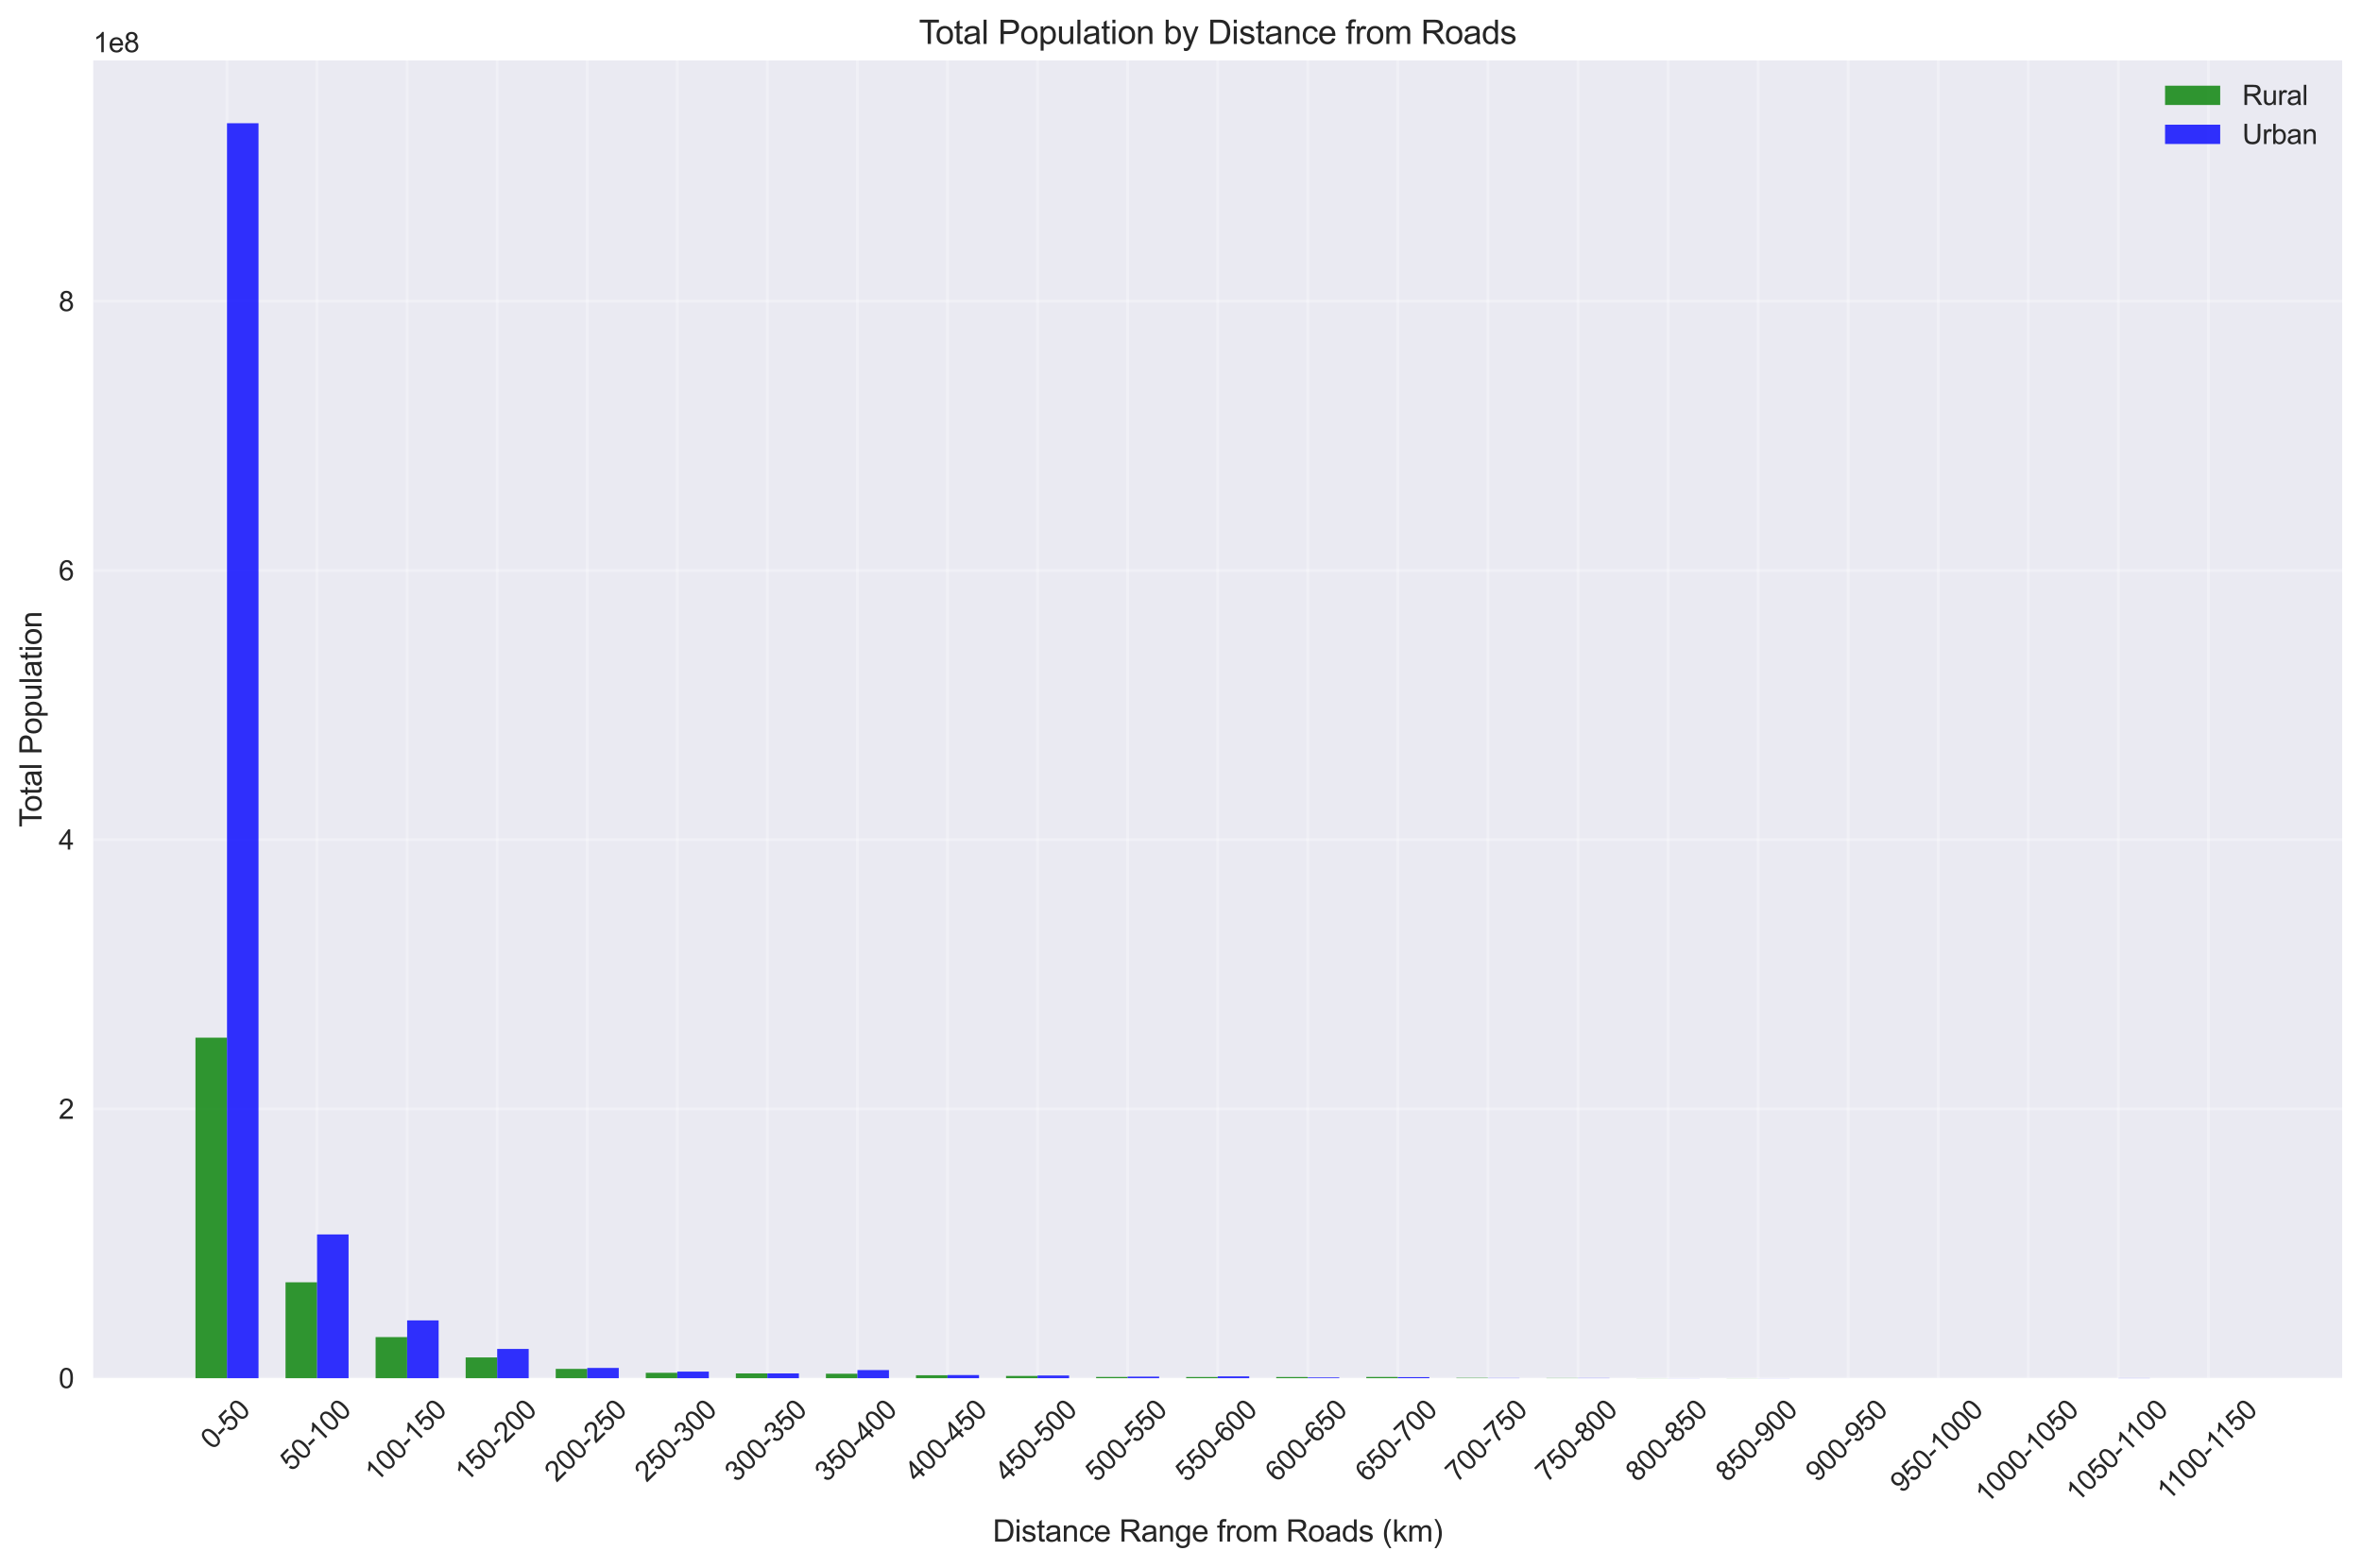 <?xml version="1.0" encoding="utf-8" standalone="no"?>
<!DOCTYPE svg PUBLIC "-//W3C//DTD SVG 1.1//EN"
  "http://www.w3.org/Graphics/SVG/1.1/DTD/svg11.dtd">
<svg xmlns:xlink="http://www.w3.org/1999/xlink" width="856.761pt" height="568.828pt" viewBox="0 0 856.761 568.828" xmlns="http://www.w3.org/2000/svg" version="1.1">
 <defs>
  <style type="text/css">*{stroke-linejoin: round; stroke-linecap: butt}</style>
 </defs>
 <g id="figure_1">
  <g id="patch_1">
   <path d="M 0 568.828 
L 856.761 568.828 
L 856.761 0 
L 0 0 
z
" style="fill: #ffffff"/>
  </g>
  <g id="axes_1">
   <g id="patch_2">
    <path d="M 33.821 500.027 
L 849.561 500.027 
L 849.561 21.936 
L 33.821 21.936 
z
" style="fill: #eaeaf2"/>
   </g>
   <g id="matplotlib.axis_1">
    <g id="xtick_1">
     <g id="line2d_1">
      <path d="M 82.334 500.027 
L 82.334 21.936 
" clip-path="url(#p0206d41302)" style="fill: none; stroke: #ffffff; stroke-opacity: 0.3; stroke-linecap: round"/>
     </g>
     <g id="line2d_2"/>
     <g id="text_1">
      <!-- 0-50 -->
      <g style="fill: #262626" transform="translate(77.086 526.239) rotate(-45) scale(0.1 -0.1)">
       <defs>
        <path id="ArialMT-30" d="M 266 2259 
Q 266 3072 433 3567 
Q 600 4063 929 4331 
Q 1259 4600 1759 4600 
Q 2128 4600 2406 4451 
Q 2684 4303 2865 4023 
Q 3047 3744 3150 3342 
Q 3253 2941 3253 2259 
Q 3253 1453 3087 958 
Q 2922 463 2592 192 
Q 2263 -78 1759 -78 
Q 1097 -78 719 397 
Q 266 969 266 2259 
z
M 844 2259 
Q 844 1131 1108 757 
Q 1372 384 1759 384 
Q 2147 384 2411 759 
Q 2675 1134 2675 2259 
Q 2675 3391 2411 3762 
Q 2147 4134 1753 4134 
Q 1366 4134 1134 3806 
Q 844 3388 844 2259 
z
" transform="scale(0.016)"/>
        <path id="ArialMT-2d" d="M 203 1375 
L 203 1941 
L 1931 1941 
L 1931 1375 
L 203 1375 
z
" transform="scale(0.016)"/>
        <path id="ArialMT-35" d="M 266 1200 
L 856 1250 
Q 922 819 1161 601 
Q 1400 384 1738 384 
Q 2144 384 2425 690 
Q 2706 997 2706 1503 
Q 2706 1984 2436 2262 
Q 2166 2541 1728 2541 
Q 1456 2541 1237 2417 
Q 1019 2294 894 2097 
L 366 2166 
L 809 4519 
L 3088 4519 
L 3088 3981 
L 1259 3981 
L 1013 2750 
Q 1425 3038 1878 3038 
Q 2478 3038 2890 2622 
Q 3303 2206 3303 1553 
Q 3303 931 2941 478 
Q 2500 -78 1738 -78 
Q 1113 -78 717 272 
Q 322 622 266 1200 
z
" transform="scale(0.016)"/>
       </defs>
       <use xlink:href="#ArialMT-30"/>
       <use xlink:href="#ArialMT-2d" x="55.615"/>
       <use xlink:href="#ArialMT-35" x="88.916"/>
       <use xlink:href="#ArialMT-30" x="144.531"/>
      </g>
     </g>
    </g>
    <g id="xtick_2">
     <g id="line2d_3">
      <path d="M 115.003 500.027 
L 115.003 21.936 
" clip-path="url(#p0206d41302)" style="fill: none; stroke: #ffffff; stroke-opacity: 0.3; stroke-linecap: round"/>
     </g>
     <g id="line2d_4"/>
     <g id="text_2">
      <!-- 50-100 -->
      <g style="fill: #262626" transform="translate(105.823 534.103) rotate(-45) scale(0.1 -0.1)">
       <defs>
        <path id="ArialMT-31" d="M 2384 0 
L 1822 0 
L 1822 3584 
Q 1619 3391 1289 3197 
Q 959 3003 697 2906 
L 697 3450 
Q 1169 3672 1522 3987 
Q 1875 4303 2022 4600 
L 2384 4600 
L 2384 0 
z
" transform="scale(0.016)"/>
       </defs>
       <use xlink:href="#ArialMT-35"/>
       <use xlink:href="#ArialMT-30" x="55.615"/>
       <use xlink:href="#ArialMT-2d" x="111.23"/>
       <use xlink:href="#ArialMT-31" x="144.531"/>
       <use xlink:href="#ArialMT-30" x="200.146"/>
       <use xlink:href="#ArialMT-30" x="255.762"/>
      </g>
     </g>
    </g>
    <g id="xtick_3">
     <g id="line2d_5">
      <path d="M 147.672 500.027 
L 147.672 21.936 
" clip-path="url(#p0206d41302)" style="fill: none; stroke: #ffffff; stroke-opacity: 0.3; stroke-linecap: round"/>
     </g>
     <g id="line2d_6"/>
     <g id="text_3">
      <!-- 100-150 -->
      <g style="fill: #262626" transform="translate(136.526 538.035) rotate(-45) scale(0.1 -0.1)">
       <use xlink:href="#ArialMT-31"/>
       <use xlink:href="#ArialMT-30" x="55.615"/>
       <use xlink:href="#ArialMT-30" x="111.23"/>
       <use xlink:href="#ArialMT-2d" x="166.846"/>
       <use xlink:href="#ArialMT-31" x="200.146"/>
       <use xlink:href="#ArialMT-35" x="255.762"/>
       <use xlink:href="#ArialMT-30" x="311.377"/>
      </g>
     </g>
    </g>
    <g id="xtick_4">
     <g id="line2d_7">
      <path d="M 180.34 500.027 
L 180.34 21.936 
" clip-path="url(#p0206d41302)" style="fill: none; stroke: #ffffff; stroke-opacity: 0.3; stroke-linecap: round"/>
     </g>
     <g id="line2d_8"/>
     <g id="text_4">
      <!-- 150-200 -->
      <g style="fill: #262626" transform="translate(169.195 538.035) rotate(-45) scale(0.1 -0.1)">
       <defs>
        <path id="ArialMT-32" d="M 3222 541 
L 3222 0 
L 194 0 
Q 188 203 259 391 
Q 375 700 629 1000 
Q 884 1300 1366 1694 
Q 2113 2306 2375 2664 
Q 2638 3022 2638 3341 
Q 2638 3675 2398 3904 
Q 2159 4134 1775 4134 
Q 1369 4134 1125 3890 
Q 881 3647 878 3216 
L 300 3275 
Q 359 3922 746 4261 
Q 1134 4600 1788 4600 
Q 2447 4600 2831 4234 
Q 3216 3869 3216 3328 
Q 3216 3053 3103 2787 
Q 2991 2522 2730 2228 
Q 2469 1934 1863 1422 
Q 1356 997 1212 845 
Q 1069 694 975 541 
L 3222 541 
z
" transform="scale(0.016)"/>
       </defs>
       <use xlink:href="#ArialMT-31"/>
       <use xlink:href="#ArialMT-35" x="55.615"/>
       <use xlink:href="#ArialMT-30" x="111.23"/>
       <use xlink:href="#ArialMT-2d" x="166.846"/>
       <use xlink:href="#ArialMT-32" x="200.146"/>
       <use xlink:href="#ArialMT-30" x="255.762"/>
       <use xlink:href="#ArialMT-30" x="311.377"/>
      </g>
     </g>
    </g>
    <g id="xtick_5">
     <g id="line2d_9">
      <path d="M 213.009 500.027 
L 213.009 21.936 
" clip-path="url(#p0206d41302)" style="fill: none; stroke: #ffffff; stroke-opacity: 0.3; stroke-linecap: round"/>
     </g>
     <g id="line2d_10"/>
     <g id="text_5">
      <!-- 200-250 -->
      <g style="fill: #262626" transform="translate(201.863 538.035) rotate(-45) scale(0.1 -0.1)">
       <use xlink:href="#ArialMT-32"/>
       <use xlink:href="#ArialMT-30" x="55.615"/>
       <use xlink:href="#ArialMT-30" x="111.23"/>
       <use xlink:href="#ArialMT-2d" x="166.846"/>
       <use xlink:href="#ArialMT-32" x="200.146"/>
       <use xlink:href="#ArialMT-35" x="255.762"/>
       <use xlink:href="#ArialMT-30" x="311.377"/>
      </g>
     </g>
    </g>
    <g id="xtick_6">
     <g id="line2d_11">
      <path d="M 245.678 500.027 
L 245.678 21.936 
" clip-path="url(#p0206d41302)" style="fill: none; stroke: #ffffff; stroke-opacity: 0.3; stroke-linecap: round"/>
     </g>
     <g id="line2d_12"/>
     <g id="text_6">
      <!-- 250-300 -->
      <g style="fill: #262626" transform="translate(234.532 538.035) rotate(-45) scale(0.1 -0.1)">
       <defs>
        <path id="ArialMT-33" d="M 269 1209 
L 831 1284 
Q 928 806 1161 595 
Q 1394 384 1728 384 
Q 2125 384 2398 659 
Q 2672 934 2672 1341 
Q 2672 1728 2419 1979 
Q 2166 2231 1775 2231 
Q 1616 2231 1378 2169 
L 1441 2663 
Q 1497 2656 1531 2656 
Q 1891 2656 2178 2843 
Q 2466 3031 2466 3422 
Q 2466 3731 2256 3934 
Q 2047 4138 1716 4138 
Q 1388 4138 1169 3931 
Q 950 3725 888 3313 
L 325 3413 
Q 428 3978 793 4289 
Q 1159 4600 1703 4600 
Q 2078 4600 2393 4439 
Q 2709 4278 2876 4000 
Q 3044 3722 3044 3409 
Q 3044 3113 2884 2869 
Q 2725 2625 2413 2481 
Q 2819 2388 3044 2092 
Q 3269 1797 3269 1353 
Q 3269 753 2831 336 
Q 2394 -81 1725 -81 
Q 1122 -81 723 278 
Q 325 638 269 1209 
z
" transform="scale(0.016)"/>
       </defs>
       <use xlink:href="#ArialMT-32"/>
       <use xlink:href="#ArialMT-35" x="55.615"/>
       <use xlink:href="#ArialMT-30" x="111.23"/>
       <use xlink:href="#ArialMT-2d" x="166.846"/>
       <use xlink:href="#ArialMT-33" x="200.146"/>
       <use xlink:href="#ArialMT-30" x="255.762"/>
       <use xlink:href="#ArialMT-30" x="311.377"/>
      </g>
     </g>
    </g>
    <g id="xtick_7">
     <g id="line2d_13">
      <path d="M 278.347 500.027 
L 278.347 21.936 
" clip-path="url(#p0206d41302)" style="fill: none; stroke: #ffffff; stroke-opacity: 0.3; stroke-linecap: round"/>
     </g>
     <g id="line2d_14"/>
     <g id="text_7">
      <!-- 300-350 -->
      <g style="fill: #262626" transform="translate(267.201 538.035) rotate(-45) scale(0.1 -0.1)">
       <use xlink:href="#ArialMT-33"/>
       <use xlink:href="#ArialMT-30" x="55.615"/>
       <use xlink:href="#ArialMT-30" x="111.23"/>
       <use xlink:href="#ArialMT-2d" x="166.846"/>
       <use xlink:href="#ArialMT-33" x="200.146"/>
       <use xlink:href="#ArialMT-35" x="255.762"/>
       <use xlink:href="#ArialMT-30" x="311.377"/>
      </g>
     </g>
    </g>
    <g id="xtick_8">
     <g id="line2d_15">
      <path d="M 311.016 500.027 
L 311.016 21.936 
" clip-path="url(#p0206d41302)" style="fill: none; stroke: #ffffff; stroke-opacity: 0.3; stroke-linecap: round"/>
     </g>
     <g id="line2d_16"/>
     <g id="text_8">
      <!-- 350-400 -->
      <g style="fill: #262626" transform="translate(299.87 538.035) rotate(-45) scale(0.1 -0.1)">
       <defs>
        <path id="ArialMT-34" d="M 2069 0 
L 2069 1097 
L 81 1097 
L 81 1613 
L 2172 4581 
L 2631 4581 
L 2631 1613 
L 3250 1613 
L 3250 1097 
L 2631 1097 
L 2631 0 
L 2069 0 
z
M 2069 1613 
L 2069 3678 
L 634 1613 
L 2069 1613 
z
" transform="scale(0.016)"/>
       </defs>
       <use xlink:href="#ArialMT-33"/>
       <use xlink:href="#ArialMT-35" x="55.615"/>
       <use xlink:href="#ArialMT-30" x="111.23"/>
       <use xlink:href="#ArialMT-2d" x="166.846"/>
       <use xlink:href="#ArialMT-34" x="200.146"/>
       <use xlink:href="#ArialMT-30" x="255.762"/>
       <use xlink:href="#ArialMT-30" x="311.377"/>
      </g>
     </g>
    </g>
    <g id="xtick_9">
     <g id="line2d_17">
      <path d="M 343.684 500.027 
L 343.684 21.936 
" clip-path="url(#p0206d41302)" style="fill: none; stroke: #ffffff; stroke-opacity: 0.3; stroke-linecap: round"/>
     </g>
     <g id="line2d_18"/>
     <g id="text_9">
      <!-- 400-450 -->
      <g style="fill: #262626" transform="translate(332.539 538.035) rotate(-45) scale(0.1 -0.1)">
       <use xlink:href="#ArialMT-34"/>
       <use xlink:href="#ArialMT-30" x="55.615"/>
       <use xlink:href="#ArialMT-30" x="111.23"/>
       <use xlink:href="#ArialMT-2d" x="166.846"/>
       <use xlink:href="#ArialMT-34" x="200.146"/>
       <use xlink:href="#ArialMT-35" x="255.762"/>
       <use xlink:href="#ArialMT-30" x="311.377"/>
      </g>
     </g>
    </g>
    <g id="xtick_10">
     <g id="line2d_19">
      <path d="M 376.353 500.027 
L 376.353 21.936 
" clip-path="url(#p0206d41302)" style="fill: none; stroke: #ffffff; stroke-opacity: 0.3; stroke-linecap: round"/>
     </g>
     <g id="line2d_20"/>
     <g id="text_10">
      <!-- 450-500 -->
      <g style="fill: #262626" transform="translate(365.207 538.035) rotate(-45) scale(0.1 -0.1)">
       <use xlink:href="#ArialMT-34"/>
       <use xlink:href="#ArialMT-35" x="55.615"/>
       <use xlink:href="#ArialMT-30" x="111.23"/>
       <use xlink:href="#ArialMT-2d" x="166.846"/>
       <use xlink:href="#ArialMT-35" x="200.146"/>
       <use xlink:href="#ArialMT-30" x="255.762"/>
       <use xlink:href="#ArialMT-30" x="311.377"/>
      </g>
     </g>
    </g>
    <g id="xtick_11">
     <g id="line2d_21">
      <path d="M 409.022 500.027 
L 409.022 21.936 
" clip-path="url(#p0206d41302)" style="fill: none; stroke: #ffffff; stroke-opacity: 0.3; stroke-linecap: round"/>
     </g>
     <g id="line2d_22"/>
     <g id="text_11">
      <!-- 500-550 -->
      <g style="fill: #262626" transform="translate(397.876 538.035) rotate(-45) scale(0.1 -0.1)">
       <use xlink:href="#ArialMT-35"/>
       <use xlink:href="#ArialMT-30" x="55.615"/>
       <use xlink:href="#ArialMT-30" x="111.23"/>
       <use xlink:href="#ArialMT-2d" x="166.846"/>
       <use xlink:href="#ArialMT-35" x="200.146"/>
       <use xlink:href="#ArialMT-35" x="255.762"/>
       <use xlink:href="#ArialMT-30" x="311.377"/>
      </g>
     </g>
    </g>
    <g id="xtick_12">
     <g id="line2d_23">
      <path d="M 441.691 500.027 
L 441.691 21.936 
" clip-path="url(#p0206d41302)" style="fill: none; stroke: #ffffff; stroke-opacity: 0.3; stroke-linecap: round"/>
     </g>
     <g id="line2d_24"/>
     <g id="text_12">
      <!-- 550-600 -->
      <g style="fill: #262626" transform="translate(430.545 538.035) rotate(-45) scale(0.1 -0.1)">
       <defs>
        <path id="ArialMT-36" d="M 3184 3459 
L 2625 3416 
Q 2550 3747 2413 3897 
Q 2184 4138 1850 4138 
Q 1581 4138 1378 3988 
Q 1113 3794 959 3422 
Q 806 3050 800 2363 
Q 1003 2672 1297 2822 
Q 1591 2972 1913 2972 
Q 2475 2972 2870 2558 
Q 3266 2144 3266 1488 
Q 3266 1056 3080 686 
Q 2894 316 2569 119 
Q 2244 -78 1831 -78 
Q 1128 -78 684 439 
Q 241 956 241 2144 
Q 241 3472 731 4075 
Q 1159 4600 1884 4600 
Q 2425 4600 2770 4297 
Q 3116 3994 3184 3459 
z
M 888 1484 
Q 888 1194 1011 928 
Q 1134 663 1356 523 
Q 1578 384 1822 384 
Q 2178 384 2434 671 
Q 2691 959 2691 1453 
Q 2691 1928 2437 2201 
Q 2184 2475 1800 2475 
Q 1419 2475 1153 2201 
Q 888 1928 888 1484 
z
" transform="scale(0.016)"/>
       </defs>
       <use xlink:href="#ArialMT-35"/>
       <use xlink:href="#ArialMT-35" x="55.615"/>
       <use xlink:href="#ArialMT-30" x="111.23"/>
       <use xlink:href="#ArialMT-2d" x="166.846"/>
       <use xlink:href="#ArialMT-36" x="200.146"/>
       <use xlink:href="#ArialMT-30" x="255.762"/>
       <use xlink:href="#ArialMT-30" x="311.377"/>
      </g>
     </g>
    </g>
    <g id="xtick_13">
     <g id="line2d_25">
      <path d="M 474.36 500.027 
L 474.36 21.936 
" clip-path="url(#p0206d41302)" style="fill: none; stroke: #ffffff; stroke-opacity: 0.3; stroke-linecap: round"/>
     </g>
     <g id="line2d_26"/>
     <g id="text_13">
      <!-- 600-650 -->
      <g style="fill: #262626" transform="translate(463.214 538.035) rotate(-45) scale(0.1 -0.1)">
       <use xlink:href="#ArialMT-36"/>
       <use xlink:href="#ArialMT-30" x="55.615"/>
       <use xlink:href="#ArialMT-30" x="111.23"/>
       <use xlink:href="#ArialMT-2d" x="166.846"/>
       <use xlink:href="#ArialMT-36" x="200.146"/>
       <use xlink:href="#ArialMT-35" x="255.762"/>
       <use xlink:href="#ArialMT-30" x="311.377"/>
      </g>
     </g>
    </g>
    <g id="xtick_14">
     <g id="line2d_27">
      <path d="M 507.028 500.027 
L 507.028 21.936 
" clip-path="url(#p0206d41302)" style="fill: none; stroke: #ffffff; stroke-opacity: 0.3; stroke-linecap: round"/>
     </g>
     <g id="line2d_28"/>
     <g id="text_14">
      <!-- 650-700 -->
      <g style="fill: #262626" transform="translate(495.883 538.035) rotate(-45) scale(0.1 -0.1)">
       <defs>
        <path id="ArialMT-37" d="M 303 3981 
L 303 4522 
L 3269 4522 
L 3269 4084 
Q 2831 3619 2401 2847 
Q 1972 2075 1738 1259 
Q 1569 684 1522 0 
L 944 0 
Q 953 541 1156 1306 
Q 1359 2072 1739 2783 
Q 2119 3494 2547 3981 
L 303 3981 
z
" transform="scale(0.016)"/>
       </defs>
       <use xlink:href="#ArialMT-36"/>
       <use xlink:href="#ArialMT-35" x="55.615"/>
       <use xlink:href="#ArialMT-30" x="111.23"/>
       <use xlink:href="#ArialMT-2d" x="166.846"/>
       <use xlink:href="#ArialMT-37" x="200.146"/>
       <use xlink:href="#ArialMT-30" x="255.762"/>
       <use xlink:href="#ArialMT-30" x="311.377"/>
      </g>
     </g>
    </g>
    <g id="xtick_15">
     <g id="line2d_29">
      <path d="M 539.697 500.027 
L 539.697 21.936 
" clip-path="url(#p0206d41302)" style="fill: none; stroke: #ffffff; stroke-opacity: 0.3; stroke-linecap: round"/>
     </g>
     <g id="line2d_30"/>
     <g id="text_15">
      <!-- 700-750 -->
      <g style="fill: #262626" transform="translate(528.551 538.035) rotate(-45) scale(0.1 -0.1)">
       <use xlink:href="#ArialMT-37"/>
       <use xlink:href="#ArialMT-30" x="55.615"/>
       <use xlink:href="#ArialMT-30" x="111.23"/>
       <use xlink:href="#ArialMT-2d" x="166.846"/>
       <use xlink:href="#ArialMT-37" x="200.146"/>
       <use xlink:href="#ArialMT-35" x="255.762"/>
       <use xlink:href="#ArialMT-30" x="311.377"/>
      </g>
     </g>
    </g>
    <g id="xtick_16">
     <g id="line2d_31">
      <path d="M 572.366 500.027 
L 572.366 21.936 
" clip-path="url(#p0206d41302)" style="fill: none; stroke: #ffffff; stroke-opacity: 0.3; stroke-linecap: round"/>
     </g>
     <g id="line2d_32"/>
     <g id="text_16">
      <!-- 750-800 -->
      <g style="fill: #262626" transform="translate(561.22 538.035) rotate(-45) scale(0.1 -0.1)">
       <defs>
        <path id="ArialMT-38" d="M 1131 2484 
Q 781 2613 612 2850 
Q 444 3088 444 3419 
Q 444 3919 803 4259 
Q 1163 4600 1759 4600 
Q 2359 4600 2725 4251 
Q 3091 3903 3091 3403 
Q 3091 3084 2923 2848 
Q 2756 2613 2416 2484 
Q 2838 2347 3058 2040 
Q 3278 1734 3278 1309 
Q 3278 722 2862 322 
Q 2447 -78 1769 -78 
Q 1091 -78 675 323 
Q 259 725 259 1325 
Q 259 1772 486 2073 
Q 713 2375 1131 2484 
z
M 1019 3438 
Q 1019 3113 1228 2906 
Q 1438 2700 1772 2700 
Q 2097 2700 2305 2904 
Q 2513 3109 2513 3406 
Q 2513 3716 2298 3927 
Q 2084 4138 1766 4138 
Q 1444 4138 1231 3931 
Q 1019 3725 1019 3438 
z
M 838 1322 
Q 838 1081 952 856 
Q 1066 631 1291 507 
Q 1516 384 1775 384 
Q 2178 384 2440 643 
Q 2703 903 2703 1303 
Q 2703 1709 2433 1975 
Q 2163 2241 1756 2241 
Q 1359 2241 1098 1978 
Q 838 1716 838 1322 
z
" transform="scale(0.016)"/>
       </defs>
       <use xlink:href="#ArialMT-37"/>
       <use xlink:href="#ArialMT-35" x="55.615"/>
       <use xlink:href="#ArialMT-30" x="111.23"/>
       <use xlink:href="#ArialMT-2d" x="166.846"/>
       <use xlink:href="#ArialMT-38" x="200.146"/>
       <use xlink:href="#ArialMT-30" x="255.762"/>
       <use xlink:href="#ArialMT-30" x="311.377"/>
      </g>
     </g>
    </g>
    <g id="xtick_17">
     <g id="line2d_33">
      <path d="M 605.035 500.027 
L 605.035 21.936 
" clip-path="url(#p0206d41302)" style="fill: none; stroke: #ffffff; stroke-opacity: 0.3; stroke-linecap: round"/>
     </g>
     <g id="line2d_34"/>
     <g id="text_17">
      <!-- 800-850 -->
      <g style="fill: #262626" transform="translate(593.889 538.035) rotate(-45) scale(0.1 -0.1)">
       <use xlink:href="#ArialMT-38"/>
       <use xlink:href="#ArialMT-30" x="55.615"/>
       <use xlink:href="#ArialMT-30" x="111.23"/>
       <use xlink:href="#ArialMT-2d" x="166.846"/>
       <use xlink:href="#ArialMT-38" x="200.146"/>
       <use xlink:href="#ArialMT-35" x="255.762"/>
       <use xlink:href="#ArialMT-30" x="311.377"/>
      </g>
     </g>
    </g>
    <g id="xtick_18">
     <g id="line2d_35">
      <path d="M 637.704 500.027 
L 637.704 21.936 
" clip-path="url(#p0206d41302)" style="fill: none; stroke: #ffffff; stroke-opacity: 0.3; stroke-linecap: round"/>
     </g>
     <g id="line2d_36"/>
     <g id="text_18">
      <!-- 850-900 -->
      <g style="fill: #262626" transform="translate(626.558 538.035) rotate(-45) scale(0.1 -0.1)">
       <defs>
        <path id="ArialMT-39" d="M 350 1059 
L 891 1109 
Q 959 728 1153 556 
Q 1347 384 1650 384 
Q 1909 384 2104 503 
Q 2300 622 2425 820 
Q 2550 1019 2634 1356 
Q 2719 1694 2719 2044 
Q 2719 2081 2716 2156 
Q 2547 1888 2255 1720 
Q 1963 1553 1622 1553 
Q 1053 1553 659 1965 
Q 266 2378 266 3053 
Q 266 3750 677 4175 
Q 1088 4600 1706 4600 
Q 2153 4600 2523 4359 
Q 2894 4119 3086 3673 
Q 3278 3228 3278 2384 
Q 3278 1506 3087 986 
Q 2897 466 2520 194 
Q 2144 -78 1638 -78 
Q 1100 -78 759 220 
Q 419 519 350 1059 
z
M 2653 3081 
Q 2653 3566 2395 3850 
Q 2138 4134 1775 4134 
Q 1400 4134 1122 3828 
Q 844 3522 844 3034 
Q 844 2597 1108 2323 
Q 1372 2050 1759 2050 
Q 2150 2050 2401 2323 
Q 2653 2597 2653 3081 
z
" transform="scale(0.016)"/>
       </defs>
       <use xlink:href="#ArialMT-38"/>
       <use xlink:href="#ArialMT-35" x="55.615"/>
       <use xlink:href="#ArialMT-30" x="111.23"/>
       <use xlink:href="#ArialMT-2d" x="166.846"/>
       <use xlink:href="#ArialMT-39" x="200.146"/>
       <use xlink:href="#ArialMT-30" x="255.762"/>
       <use xlink:href="#ArialMT-30" x="311.377"/>
      </g>
     </g>
    </g>
    <g id="xtick_19">
     <g id="line2d_37">
      <path d="M 670.372 500.027 
L 670.372 21.936 
" clip-path="url(#p0206d41302)" style="fill: none; stroke: #ffffff; stroke-opacity: 0.3; stroke-linecap: round"/>
     </g>
     <g id="line2d_38"/>
     <g id="text_19">
      <!-- 900-950 -->
      <g style="fill: #262626" transform="translate(659.227 538.035) rotate(-45) scale(0.1 -0.1)">
       <use xlink:href="#ArialMT-39"/>
       <use xlink:href="#ArialMT-30" x="55.615"/>
       <use xlink:href="#ArialMT-30" x="111.23"/>
       <use xlink:href="#ArialMT-2d" x="166.846"/>
       <use xlink:href="#ArialMT-39" x="200.146"/>
       <use xlink:href="#ArialMT-35" x="255.762"/>
       <use xlink:href="#ArialMT-30" x="311.377"/>
      </g>
     </g>
    </g>
    <g id="xtick_20">
     <g id="line2d_39">
      <path d="M 703.041 500.027 
L 703.041 21.936 
" clip-path="url(#p0206d41302)" style="fill: none; stroke: #ffffff; stroke-opacity: 0.3; stroke-linecap: round"/>
     </g>
     <g id="line2d_40"/>
     <g id="text_20">
      <!-- 950-1000 -->
      <g style="fill: #262626" transform="translate(689.929 541.968) rotate(-45) scale(0.1 -0.1)">
       <use xlink:href="#ArialMT-39"/>
       <use xlink:href="#ArialMT-35" x="55.615"/>
       <use xlink:href="#ArialMT-30" x="111.23"/>
       <use xlink:href="#ArialMT-2d" x="166.846"/>
       <use xlink:href="#ArialMT-31" x="200.146"/>
       <use xlink:href="#ArialMT-30" x="255.762"/>
       <use xlink:href="#ArialMT-30" x="311.377"/>
       <use xlink:href="#ArialMT-30" x="366.992"/>
      </g>
     </g>
    </g>
    <g id="xtick_21">
     <g id="line2d_41">
      <path d="M 735.71 500.027 
L 735.71 21.936 
" clip-path="url(#p0206d41302)" style="fill: none; stroke: #ffffff; stroke-opacity: 0.3; stroke-linecap: round"/>
     </g>
     <g id="line2d_42"/>
     <g id="text_21">
      <!-- 1000-1050 -->
      <g style="fill: #262626" transform="translate(720.632 545.9) rotate(-45) scale(0.1 -0.1)">
       <use xlink:href="#ArialMT-31"/>
       <use xlink:href="#ArialMT-30" x="55.615"/>
       <use xlink:href="#ArialMT-30" x="111.23"/>
       <use xlink:href="#ArialMT-30" x="166.846"/>
       <use xlink:href="#ArialMT-2d" x="222.461"/>
       <use xlink:href="#ArialMT-31" x="255.762"/>
       <use xlink:href="#ArialMT-30" x="311.377"/>
       <use xlink:href="#ArialMT-35" x="366.992"/>
       <use xlink:href="#ArialMT-30" x="422.607"/>
      </g>
     </g>
    </g>
    <g id="xtick_22">
     <g id="line2d_43">
      <path d="M 768.379 500.027 
L 768.379 21.936 
" clip-path="url(#p0206d41302)" style="fill: none; stroke: #ffffff; stroke-opacity: 0.3; stroke-linecap: round"/>
     </g>
     <g id="line2d_44"/>
     <g id="text_22">
      <!-- 1050-1100 -->
      <g style="fill: #262626" transform="translate(753.562 545.378) rotate(-45) scale(0.1 -0.1)">
       <use xlink:href="#ArialMT-31"/>
       <use xlink:href="#ArialMT-30" x="55.615"/>
       <use xlink:href="#ArialMT-35" x="111.23"/>
       <use xlink:href="#ArialMT-30" x="166.846"/>
       <use xlink:href="#ArialMT-2d" x="222.461"/>
       <use xlink:href="#ArialMT-31" x="255.762"/>
       <use xlink:href="#ArialMT-31" x="304.002"/>
       <use xlink:href="#ArialMT-30" x="359.617"/>
       <use xlink:href="#ArialMT-30" x="415.232"/>
      </g>
     </g>
    </g>
    <g id="xtick_23">
     <g id="line2d_45">
      <path d="M 801.048 500.027 
L 801.048 21.936 
" clip-path="url(#p0206d41302)" style="fill: none; stroke: #ffffff; stroke-opacity: 0.3; stroke-linecap: round"/>
     </g>
     <g id="line2d_46"/>
     <g id="text_23">
      <!-- 1100-1150 -->
      <g style="fill: #262626" transform="translate(786.491 544.857) rotate(-45) scale(0.1 -0.1)">
       <use xlink:href="#ArialMT-31"/>
       <use xlink:href="#ArialMT-31" x="48.24"/>
       <use xlink:href="#ArialMT-30" x="103.855"/>
       <use xlink:href="#ArialMT-30" x="159.471"/>
       <use xlink:href="#ArialMT-2d" x="215.086"/>
       <use xlink:href="#ArialMT-31" x="248.387"/>
       <use xlink:href="#ArialMT-31" x="296.627"/>
       <use xlink:href="#ArialMT-35" x="352.242"/>
       <use xlink:href="#ArialMT-30" x="407.857"/>
      </g>
     </g>
    </g>
    <g id="text_24">
     <!-- Distance Range from Roads (km) -->
     <g style="fill: #262626" transform="translate(360.085 559.313) scale(0.11 -0.11)">
      <defs>
       <path id="ArialMT-44" d="M 494 0 
L 494 4581 
L 2072 4581 
Q 2606 4581 2888 4516 
Q 3281 4425 3559 4188 
Q 3922 3881 4101 3404 
Q 4281 2928 4281 2316 
Q 4281 1794 4159 1391 
Q 4038 988 3847 723 
Q 3656 459 3429 307 
Q 3203 156 2883 78 
Q 2563 0 2147 0 
L 494 0 
z
M 1100 541 
L 2078 541 
Q 2531 541 2789 625 
Q 3047 709 3200 863 
Q 3416 1078 3536 1442 
Q 3656 1806 3656 2325 
Q 3656 3044 3420 3430 
Q 3184 3816 2847 3947 
Q 2603 4041 2063 4041 
L 1100 4041 
L 1100 541 
z
" transform="scale(0.016)"/>
       <path id="ArialMT-69" d="M 425 3934 
L 425 4581 
L 988 4581 
L 988 3934 
L 425 3934 
z
M 425 0 
L 425 3319 
L 988 3319 
L 988 0 
L 425 0 
z
" transform="scale(0.016)"/>
       <path id="ArialMT-73" d="M 197 991 
L 753 1078 
Q 800 744 1014 566 
Q 1228 388 1613 388 
Q 2000 388 2187 545 
Q 2375 703 2375 916 
Q 2375 1106 2209 1216 
Q 2094 1291 1634 1406 
Q 1016 1563 777 1677 
Q 538 1791 414 1992 
Q 291 2194 291 2438 
Q 291 2659 392 2848 
Q 494 3038 669 3163 
Q 800 3259 1026 3326 
Q 1253 3394 1513 3394 
Q 1903 3394 2198 3281 
Q 2494 3169 2634 2976 
Q 2775 2784 2828 2463 
L 2278 2388 
Q 2241 2644 2061 2787 
Q 1881 2931 1553 2931 
Q 1166 2931 1000 2803 
Q 834 2675 834 2503 
Q 834 2394 903 2306 
Q 972 2216 1119 2156 
Q 1203 2125 1616 2013 
Q 2213 1853 2448 1751 
Q 2684 1650 2818 1456 
Q 2953 1263 2953 975 
Q 2953 694 2789 445 
Q 2625 197 2315 61 
Q 2006 -75 1616 -75 
Q 969 -75 630 194 
Q 291 463 197 991 
z
" transform="scale(0.016)"/>
       <path id="ArialMT-74" d="M 1650 503 
L 1731 6 
Q 1494 -44 1306 -44 
Q 1000 -44 831 53 
Q 663 150 594 308 
Q 525 466 525 972 
L 525 2881 
L 113 2881 
L 113 3319 
L 525 3319 
L 525 4141 
L 1084 4478 
L 1084 3319 
L 1650 3319 
L 1650 2881 
L 1084 2881 
L 1084 941 
Q 1084 700 1114 631 
Q 1144 563 1211 522 
Q 1278 481 1403 481 
Q 1497 481 1650 503 
z
" transform="scale(0.016)"/>
       <path id="ArialMT-61" d="M 2588 409 
Q 2275 144 1986 34 
Q 1697 -75 1366 -75 
Q 819 -75 525 192 
Q 231 459 231 875 
Q 231 1119 342 1320 
Q 453 1522 633 1644 
Q 813 1766 1038 1828 
Q 1203 1872 1538 1913 
Q 2219 1994 2541 2106 
Q 2544 2222 2544 2253 
Q 2544 2597 2384 2738 
Q 2169 2928 1744 2928 
Q 1347 2928 1158 2789 
Q 969 2650 878 2297 
L 328 2372 
Q 403 2725 575 2942 
Q 747 3159 1072 3276 
Q 1397 3394 1825 3394 
Q 2250 3394 2515 3294 
Q 2781 3194 2906 3042 
Q 3031 2891 3081 2659 
Q 3109 2516 3109 2141 
L 3109 1391 
Q 3109 606 3145 398 
Q 3181 191 3288 0 
L 2700 0 
Q 2613 175 2588 409 
z
M 2541 1666 
Q 2234 1541 1622 1453 
Q 1275 1403 1131 1340 
Q 988 1278 909 1158 
Q 831 1038 831 891 
Q 831 666 1001 516 
Q 1172 366 1500 366 
Q 1825 366 2078 508 
Q 2331 650 2450 897 
Q 2541 1088 2541 1459 
L 2541 1666 
z
" transform="scale(0.016)"/>
       <path id="ArialMT-6e" d="M 422 0 
L 422 3319 
L 928 3319 
L 928 2847 
Q 1294 3394 1984 3394 
Q 2284 3394 2536 3286 
Q 2788 3178 2913 3003 
Q 3038 2828 3088 2588 
Q 3119 2431 3119 2041 
L 3119 0 
L 2556 0 
L 2556 2019 
Q 2556 2363 2490 2533 
Q 2425 2703 2258 2804 
Q 2091 2906 1866 2906 
Q 1506 2906 1245 2678 
Q 984 2450 984 1813 
L 984 0 
L 422 0 
z
" transform="scale(0.016)"/>
       <path id="ArialMT-63" d="M 2588 1216 
L 3141 1144 
Q 3050 572 2676 248 
Q 2303 -75 1759 -75 
Q 1078 -75 664 370 
Q 250 816 250 1647 
Q 250 2184 428 2587 
Q 606 2991 970 3192 
Q 1334 3394 1763 3394 
Q 2303 3394 2647 3120 
Q 2991 2847 3088 2344 
L 2541 2259 
Q 2463 2594 2264 2762 
Q 2066 2931 1784 2931 
Q 1359 2931 1093 2626 
Q 828 2322 828 1663 
Q 828 994 1084 691 
Q 1341 388 1753 388 
Q 2084 388 2306 591 
Q 2528 794 2588 1216 
z
" transform="scale(0.016)"/>
       <path id="ArialMT-65" d="M 2694 1069 
L 3275 997 
Q 3138 488 2766 206 
Q 2394 -75 1816 -75 
Q 1088 -75 661 373 
Q 234 822 234 1631 
Q 234 2469 665 2931 
Q 1097 3394 1784 3394 
Q 2450 3394 2872 2941 
Q 3294 2488 3294 1666 
Q 3294 1616 3291 1516 
L 816 1516 
Q 847 969 1125 678 
Q 1403 388 1819 388 
Q 2128 388 2347 550 
Q 2566 713 2694 1069 
z
M 847 1978 
L 2700 1978 
Q 2663 2397 2488 2606 
Q 2219 2931 1791 2931 
Q 1403 2931 1139 2672 
Q 875 2413 847 1978 
z
" transform="scale(0.016)"/>
       <path id="ArialMT-20" transform="scale(0.016)"/>
       <path id="ArialMT-52" d="M 503 0 
L 503 4581 
L 2534 4581 
Q 3147 4581 3465 4457 
Q 3784 4334 3975 4021 
Q 4166 3709 4166 3331 
Q 4166 2844 3850 2509 
Q 3534 2175 2875 2084 
Q 3116 1969 3241 1856 
Q 3506 1613 3744 1247 
L 4541 0 
L 3778 0 
L 3172 953 
Q 2906 1366 2734 1584 
Q 2563 1803 2427 1890 
Q 2291 1978 2150 2013 
Q 2047 2034 1813 2034 
L 1109 2034 
L 1109 0 
L 503 0 
z
M 1109 2559 
L 2413 2559 
Q 2828 2559 3062 2645 
Q 3297 2731 3419 2920 
Q 3541 3109 3541 3331 
Q 3541 3656 3305 3865 
Q 3069 4075 2559 4075 
L 1109 4075 
L 1109 2559 
z
" transform="scale(0.016)"/>
       <path id="ArialMT-67" d="M 319 -275 
L 866 -356 
Q 900 -609 1056 -725 
Q 1266 -881 1628 -881 
Q 2019 -881 2231 -725 
Q 2444 -569 2519 -288 
Q 2563 -116 2559 434 
Q 2191 0 1641 0 
Q 956 0 581 494 
Q 206 988 206 1678 
Q 206 2153 378 2554 
Q 550 2956 876 3175 
Q 1203 3394 1644 3394 
Q 2231 3394 2613 2919 
L 2613 3319 
L 3131 3319 
L 3131 450 
Q 3131 -325 2973 -648 
Q 2816 -972 2473 -1159 
Q 2131 -1347 1631 -1347 
Q 1038 -1347 672 -1080 
Q 306 -813 319 -275 
z
M 784 1719 
Q 784 1066 1043 766 
Q 1303 466 1694 466 
Q 2081 466 2343 764 
Q 2606 1063 2606 1700 
Q 2606 2309 2336 2618 
Q 2066 2928 1684 2928 
Q 1309 2928 1046 2623 
Q 784 2319 784 1719 
z
" transform="scale(0.016)"/>
       <path id="ArialMT-66" d="M 556 0 
L 556 2881 
L 59 2881 
L 59 3319 
L 556 3319 
L 556 3672 
Q 556 4006 616 4169 
Q 697 4388 901 4523 
Q 1106 4659 1475 4659 
Q 1713 4659 2000 4603 
L 1916 4113 
Q 1741 4144 1584 4144 
Q 1328 4144 1222 4034 
Q 1116 3925 1116 3625 
L 1116 3319 
L 1763 3319 
L 1763 2881 
L 1116 2881 
L 1116 0 
L 556 0 
z
" transform="scale(0.016)"/>
       <path id="ArialMT-72" d="M 416 0 
L 416 3319 
L 922 3319 
L 922 2816 
Q 1116 3169 1280 3281 
Q 1444 3394 1641 3394 
Q 1925 3394 2219 3213 
L 2025 2691 
Q 1819 2813 1613 2813 
Q 1428 2813 1281 2702 
Q 1134 2591 1072 2394 
Q 978 2094 978 1738 
L 978 0 
L 416 0 
z
" transform="scale(0.016)"/>
       <path id="ArialMT-6f" d="M 213 1659 
Q 213 2581 725 3025 
Q 1153 3394 1769 3394 
Q 2453 3394 2887 2945 
Q 3322 2497 3322 1706 
Q 3322 1066 3130 698 
Q 2938 331 2570 128 
Q 2203 -75 1769 -75 
Q 1072 -75 642 372 
Q 213 819 213 1659 
z
M 791 1659 
Q 791 1022 1069 705 
Q 1347 388 1769 388 
Q 2188 388 2466 706 
Q 2744 1025 2744 1678 
Q 2744 2294 2464 2611 
Q 2184 2928 1769 2928 
Q 1347 2928 1069 2612 
Q 791 2297 791 1659 
z
" transform="scale(0.016)"/>
       <path id="ArialMT-6d" d="M 422 0 
L 422 3319 
L 925 3319 
L 925 2853 
Q 1081 3097 1340 3245 
Q 1600 3394 1931 3394 
Q 2300 3394 2536 3241 
Q 2772 3088 2869 2813 
Q 3263 3394 3894 3394 
Q 4388 3394 4653 3120 
Q 4919 2847 4919 2278 
L 4919 0 
L 4359 0 
L 4359 2091 
Q 4359 2428 4304 2576 
Q 4250 2725 4106 2815 
Q 3963 2906 3769 2906 
Q 3419 2906 3187 2673 
Q 2956 2441 2956 1928 
L 2956 0 
L 2394 0 
L 2394 2156 
Q 2394 2531 2256 2718 
Q 2119 2906 1806 2906 
Q 1569 2906 1367 2781 
Q 1166 2656 1075 2415 
Q 984 2175 984 1722 
L 984 0 
L 422 0 
z
" transform="scale(0.016)"/>
       <path id="ArialMT-64" d="M 2575 0 
L 2575 419 
Q 2259 -75 1647 -75 
Q 1250 -75 917 144 
Q 584 363 401 755 
Q 219 1147 219 1656 
Q 219 2153 384 2558 
Q 550 2963 881 3178 
Q 1213 3394 1622 3394 
Q 1922 3394 2156 3267 
Q 2391 3141 2538 2938 
L 2538 4581 
L 3097 4581 
L 3097 0 
L 2575 0 
z
M 797 1656 
Q 797 1019 1065 703 
Q 1334 388 1700 388 
Q 2069 388 2326 689 
Q 2584 991 2584 1609 
Q 2584 2291 2321 2609 
Q 2059 2928 1675 2928 
Q 1300 2928 1048 2622 
Q 797 2316 797 1656 
z
" transform="scale(0.016)"/>
       <path id="ArialMT-28" d="M 1497 -1347 
Q 1031 -759 709 28 
Q 388 816 388 1659 
Q 388 2403 628 3084 
Q 909 3875 1497 4659 
L 1900 4659 
Q 1522 4009 1400 3731 
Q 1209 3300 1100 2831 
Q 966 2247 966 1656 
Q 966 153 1900 -1347 
L 1497 -1347 
z
" transform="scale(0.016)"/>
       <path id="ArialMT-6b" d="M 425 0 
L 425 4581 
L 988 4581 
L 988 1969 
L 2319 3319 
L 3047 3319 
L 1778 2088 
L 3175 0 
L 2481 0 
L 1384 1697 
L 988 1316 
L 988 0 
L 425 0 
z
" transform="scale(0.016)"/>
       <path id="ArialMT-29" d="M 791 -1347 
L 388 -1347 
Q 1322 153 1322 1656 
Q 1322 2244 1188 2822 
Q 1081 3291 891 3722 
Q 769 4003 388 4659 
L 791 4659 
Q 1378 3875 1659 3084 
Q 1900 2403 1900 1659 
Q 1900 816 1576 28 
Q 1253 -759 791 -1347 
z
" transform="scale(0.016)"/>
      </defs>
      <use xlink:href="#ArialMT-44"/>
      <use xlink:href="#ArialMT-69" x="72.217"/>
      <use xlink:href="#ArialMT-73" x="94.434"/>
      <use xlink:href="#ArialMT-74" x="144.434"/>
      <use xlink:href="#ArialMT-61" x="172.217"/>
      <use xlink:href="#ArialMT-6e" x="227.832"/>
      <use xlink:href="#ArialMT-63" x="283.447"/>
      <use xlink:href="#ArialMT-65" x="333.447"/>
      <use xlink:href="#ArialMT-20" x="389.062"/>
      <use xlink:href="#ArialMT-52" x="416.846"/>
      <use xlink:href="#ArialMT-61" x="489.062"/>
      <use xlink:href="#ArialMT-6e" x="544.678"/>
      <use xlink:href="#ArialMT-67" x="600.293"/>
      <use xlink:href="#ArialMT-65" x="655.908"/>
      <use xlink:href="#ArialMT-20" x="711.523"/>
      <use xlink:href="#ArialMT-66" x="739.307"/>
      <use xlink:href="#ArialMT-72" x="767.09"/>
      <use xlink:href="#ArialMT-6f" x="800.391"/>
      <use xlink:href="#ArialMT-6d" x="856.006"/>
      <use xlink:href="#ArialMT-20" x="939.307"/>
      <use xlink:href="#ArialMT-52" x="967.09"/>
      <use xlink:href="#ArialMT-6f" x="1039.307"/>
      <use xlink:href="#ArialMT-61" x="1094.922"/>
      <use xlink:href="#ArialMT-64" x="1150.537"/>
      <use xlink:href="#ArialMT-73" x="1206.152"/>
      <use xlink:href="#ArialMT-20" x="1256.152"/>
      <use xlink:href="#ArialMT-28" x="1283.936"/>
      <use xlink:href="#ArialMT-6b" x="1317.236"/>
      <use xlink:href="#ArialMT-6d" x="1367.236"/>
      <use xlink:href="#ArialMT-29" x="1450.537"/>
     </g>
    </g>
   </g>
   <g id="matplotlib.axis_2">
    <g id="ytick_1">
     <g id="line2d_47">
      <path d="M 33.821 500.027 
L 849.561 500.027 
" clip-path="url(#p0206d41302)" style="fill: none; stroke: #ffffff; stroke-opacity: 0.3; stroke-linecap: round"/>
     </g>
     <g id="line2d_48"/>
     <g id="text_25">
      <!-- 0 -->
      <g style="fill: #262626" transform="translate(21.26 503.605) scale(0.1 -0.1)">
       <use xlink:href="#ArialMT-30"/>
      </g>
     </g>
    </g>
    <g id="ytick_2">
     <g id="line2d_49">
      <path d="M 33.821 402.341 
L 849.561 402.341 
" clip-path="url(#p0206d41302)" style="fill: none; stroke: #ffffff; stroke-opacity: 0.3; stroke-linecap: round"/>
     </g>
     <g id="line2d_50"/>
     <g id="text_26">
      <!-- 2 -->
      <g style="fill: #262626" transform="translate(21.26 405.92) scale(0.1 -0.1)">
       <use xlink:href="#ArialMT-32"/>
      </g>
     </g>
    </g>
    <g id="ytick_3">
     <g id="line2d_51">
      <path d="M 33.821 304.655 
L 849.561 304.655 
" clip-path="url(#p0206d41302)" style="fill: none; stroke: #ffffff; stroke-opacity: 0.3; stroke-linecap: round"/>
     </g>
     <g id="line2d_52"/>
     <g id="text_27">
      <!-- 4 -->
      <g style="fill: #262626" transform="translate(21.26 308.234) scale(0.1 -0.1)">
       <use xlink:href="#ArialMT-34"/>
      </g>
     </g>
    </g>
    <g id="ytick_4">
     <g id="line2d_53">
      <path d="M 33.821 206.969 
L 849.561 206.969 
" clip-path="url(#p0206d41302)" style="fill: none; stroke: #ffffff; stroke-opacity: 0.3; stroke-linecap: round"/>
     </g>
     <g id="line2d_54"/>
     <g id="text_28">
      <!-- 6 -->
      <g style="fill: #262626" transform="translate(21.26 210.548) scale(0.1 -0.1)">
       <use xlink:href="#ArialMT-36"/>
      </g>
     </g>
    </g>
    <g id="ytick_5">
     <g id="line2d_55">
      <path d="M 33.821 109.283 
L 849.561 109.283 
" clip-path="url(#p0206d41302)" style="fill: none; stroke: #ffffff; stroke-opacity: 0.3; stroke-linecap: round"/>
     </g>
     <g id="line2d_56"/>
     <g id="text_29">
      <!-- 8 -->
      <g style="fill: #262626" transform="translate(21.26 112.862) scale(0.1 -0.1)">
       <use xlink:href="#ArialMT-38"/>
      </g>
     </g>
    </g>
    <g id="text_30">
     <!-- Total Population -->
     <g style="fill: #262626" transform="translate(15.074 300.115) rotate(-90) scale(0.11 -0.11)">
      <defs>
       <path id="ArialMT-54" d="M 1659 0 
L 1659 4041 
L 150 4041 
L 150 4581 
L 3781 4581 
L 3781 4041 
L 2266 4041 
L 2266 0 
L 1659 0 
z
" transform="scale(0.016)"/>
       <path id="ArialMT-6c" d="M 409 0 
L 409 4581 
L 972 4581 
L 972 0 
L 409 0 
z
" transform="scale(0.016)"/>
       <path id="ArialMT-50" d="M 494 0 
L 494 4581 
L 2222 4581 
Q 2678 4581 2919 4538 
Q 3256 4481 3484 4323 
Q 3713 4166 3852 3881 
Q 3991 3597 3991 3256 
Q 3991 2672 3619 2267 
Q 3247 1863 2275 1863 
L 1100 1863 
L 1100 0 
L 494 0 
z
M 1100 2403 
L 2284 2403 
Q 2872 2403 3119 2622 
Q 3366 2841 3366 3238 
Q 3366 3525 3220 3729 
Q 3075 3934 2838 4000 
Q 2684 4041 2272 4041 
L 1100 4041 
L 1100 2403 
z
" transform="scale(0.016)"/>
       <path id="ArialMT-70" d="M 422 -1272 
L 422 3319 
L 934 3319 
L 934 2888 
Q 1116 3141 1344 3267 
Q 1572 3394 1897 3394 
Q 2322 3394 2647 3175 
Q 2972 2956 3137 2557 
Q 3303 2159 3303 1684 
Q 3303 1175 3120 767 
Q 2938 359 2589 142 
Q 2241 -75 1856 -75 
Q 1575 -75 1351 44 
Q 1128 163 984 344 
L 984 -1272 
L 422 -1272 
z
M 931 1641 
Q 931 1000 1190 694 
Q 1450 388 1819 388 
Q 2194 388 2461 705 
Q 2728 1022 2728 1688 
Q 2728 2322 2467 2637 
Q 2206 2953 1844 2953 
Q 1484 2953 1207 2617 
Q 931 2281 931 1641 
z
" transform="scale(0.016)"/>
       <path id="ArialMT-75" d="M 2597 0 
L 2597 488 
Q 2209 -75 1544 -75 
Q 1250 -75 995 37 
Q 741 150 617 320 
Q 494 491 444 738 
Q 409 903 409 1263 
L 409 3319 
L 972 3319 
L 972 1478 
Q 972 1038 1006 884 
Q 1059 663 1231 536 
Q 1403 409 1656 409 
Q 1909 409 2131 539 
Q 2353 669 2445 892 
Q 2538 1116 2538 1541 
L 2538 3319 
L 3100 3319 
L 3100 0 
L 2597 0 
z
" transform="scale(0.016)"/>
      </defs>
      <use xlink:href="#ArialMT-54"/>
      <use xlink:href="#ArialMT-6f" x="49.959"/>
      <use xlink:href="#ArialMT-74" x="105.574"/>
      <use xlink:href="#ArialMT-61" x="133.357"/>
      <use xlink:href="#ArialMT-6c" x="188.973"/>
      <use xlink:href="#ArialMT-20" x="211.189"/>
      <use xlink:href="#ArialMT-50" x="238.973"/>
      <use xlink:href="#ArialMT-6f" x="305.672"/>
      <use xlink:href="#ArialMT-70" x="361.287"/>
      <use xlink:href="#ArialMT-75" x="416.902"/>
      <use xlink:href="#ArialMT-6c" x="472.518"/>
      <use xlink:href="#ArialMT-61" x="494.734"/>
      <use xlink:href="#ArialMT-74" x="550.35"/>
      <use xlink:href="#ArialMT-69" x="578.133"/>
      <use xlink:href="#ArialMT-6f" x="600.35"/>
      <use xlink:href="#ArialMT-6e" x="655.965"/>
     </g>
    </g>
    <g id="text_31">
     <!-- 1e8 -->
     <g style="fill: #262626" transform="translate(33.821 18.936) scale(0.1 -0.1)">
      <use xlink:href="#ArialMT-31"/>
      <use xlink:href="#ArialMT-65" x="55.615"/>
      <use xlink:href="#ArialMT-38" x="111.23"/>
     </g>
    </g>
   </g>
   <g id="patch_3">
    <path d="M 70.9 500.027 
L 82.334 500.027 
L 82.334 376.477 
L 70.9 376.477 
z
" clip-path="url(#p0206d41302)" style="fill: #008000; opacity: 0.8"/>
   </g>
   <g id="patch_4">
    <path d="M 103.569 500.027 
L 115.003 500.027 
L 115.003 465.224 
L 103.569 465.224 
z
" clip-path="url(#p0206d41302)" style="fill: #008000; opacity: 0.8"/>
   </g>
   <g id="patch_5">
    <path d="M 136.237 500.027 
L 147.672 500.027 
L 147.672 485.119 
L 136.237 485.119 
z
" clip-path="url(#p0206d41302)" style="fill: #008000; opacity: 0.8"/>
   </g>
   <g id="patch_6">
    <path d="M 168.906 500.027 
L 180.34 500.027 
L 180.34 492.499 
L 168.906 492.499 
z
" clip-path="url(#p0206d41302)" style="fill: #008000; opacity: 0.8"/>
   </g>
   <g id="patch_7">
    <path d="M 201.575 500.027 
L 213.009 500.027 
L 213.009 496.645 
L 201.575 496.645 
z
" clip-path="url(#p0206d41302)" style="fill: #008000; opacity: 0.8"/>
   </g>
   <g id="patch_8">
    <path d="M 234.244 500.027 
L 245.678 500.027 
L 245.678 498.061 
L 234.244 498.061 
z
" clip-path="url(#p0206d41302)" style="fill: #008000; opacity: 0.8"/>
   </g>
   <g id="patch_9">
    <path d="M 266.913 500.027 
L 278.347 500.027 
L 278.347 498.302 
L 266.913 498.302 
z
" clip-path="url(#p0206d41302)" style="fill: #008000; opacity: 0.8"/>
   </g>
   <g id="patch_10">
    <path d="M 299.581 500.027 
L 311.016 500.027 
L 311.016 498.408 
L 299.581 498.408 
z
" clip-path="url(#p0206d41302)" style="fill: #008000; opacity: 0.8"/>
   </g>
   <g id="patch_11">
    <path d="M 332.25 500.027 
L 343.684 500.027 
L 343.684 498.965 
L 332.25 498.965 
z
" clip-path="url(#p0206d41302)" style="fill: #008000; opacity: 0.8"/>
   </g>
   <g id="patch_12">
    <path d="M 364.919 500.027 
L 376.353 500.027 
L 376.353 499.198 
L 364.919 499.198 
z
" clip-path="url(#p0206d41302)" style="fill: #008000; opacity: 0.8"/>
   </g>
   <g id="patch_13">
    <path d="M 397.588 500.027 
L 409.022 500.027 
L 409.022 499.563 
L 397.588 499.563 
z
" clip-path="url(#p0206d41302)" style="fill: #008000; opacity: 0.8"/>
   </g>
   <g id="patch_14">
    <path d="M 430.257 500.027 
L 441.691 500.027 
L 441.691 499.606 
L 430.257 499.606 
z
" clip-path="url(#p0206d41302)" style="fill: #008000; opacity: 0.8"/>
   </g>
   <g id="patch_15">
    <path d="M 462.926 500.027 
L 474.36 500.027 
L 474.36 499.593 
L 462.926 499.593 
z
" clip-path="url(#p0206d41302)" style="fill: #008000; opacity: 0.8"/>
   </g>
   <g id="patch_16">
    <path d="M 495.594 500.027 
L 507.028 500.027 
L 507.028 499.574 
L 495.594 499.574 
z
" clip-path="url(#p0206d41302)" style="fill: #008000; opacity: 0.8"/>
   </g>
   <g id="patch_17">
    <path d="M 528.263 500.027 
L 539.697 500.027 
L 539.697 499.886 
L 528.263 499.886 
z
" clip-path="url(#p0206d41302)" style="fill: #008000; opacity: 0.8"/>
   </g>
   <g id="patch_18">
    <path d="M 560.932 500.027 
L 572.366 500.027 
L 572.366 499.971 
L 560.932 499.971 
z
" clip-path="url(#p0206d41302)" style="fill: #008000; opacity: 0.8"/>
   </g>
   <g id="patch_19">
    <path d="M 593.601 500.027 
L 605.035 500.027 
L 605.035 499.998 
L 593.601 499.998 
z
" clip-path="url(#p0206d41302)" style="fill: #008000; opacity: 0.8"/>
   </g>
   <g id="patch_20">
    <path d="M 626.27 500.027 
L 637.704 500.027 
L 637.704 500.008 
L 626.27 500.008 
z
" clip-path="url(#p0206d41302)" style="fill: #008000; opacity: 0.8"/>
   </g>
   <g id="patch_21">
    <path d="M 658.938 500.027 
L 670.372 500.027 
L 670.372 500.024 
L 658.938 500.024 
z
" clip-path="url(#p0206d41302)" style="fill: #008000; opacity: 0.8"/>
   </g>
   <g id="patch_22">
    <path d="M 691.607 500.027 
L 703.041 500.027 
L 703.041 500.023 
L 691.607 500.023 
z
" clip-path="url(#p0206d41302)" style="fill: #008000; opacity: 0.8"/>
   </g>
   <g id="patch_23">
    <path d="M 724.276 500.027 
L 735.71 500.027 
L 735.71 500.023 
L 724.276 500.023 
z
" clip-path="url(#p0206d41302)" style="fill: #008000; opacity: 0.8"/>
   </g>
   <g id="patch_24">
    <path d="M 756.945 500.027 
L 768.379 500.027 
L 768.379 500.022 
L 756.945 500.022 
z
" clip-path="url(#p0206d41302)" style="fill: #008000; opacity: 0.8"/>
   </g>
   <g id="patch_25">
    <path d="M 789.614 500.027 
L 801.048 500.027 
L 801.048 500.024 
L 789.614 500.024 
z
" clip-path="url(#p0206d41302)" style="fill: #008000; opacity: 0.8"/>
   </g>
   <g id="patch_26">
    <path d="M 82.334 500.027 
L 93.768 500.027 
L 93.768 44.702 
L 82.334 44.702 
z
" clip-path="url(#p0206d41302)" style="fill: #0000ff; opacity: 0.8"/>
   </g>
   <g id="patch_27">
    <path d="M 115.003 500.027 
L 126.437 500.027 
L 126.437 447.87 
L 115.003 447.87 
z
" clip-path="url(#p0206d41302)" style="fill: #0000ff; opacity: 0.8"/>
   </g>
   <g id="patch_28">
    <path d="M 147.672 500.027 
L 159.106 500.027 
L 159.106 479.066 
L 147.672 479.066 
z
" clip-path="url(#p0206d41302)" style="fill: #0000ff; opacity: 0.8"/>
   </g>
   <g id="patch_29">
    <path d="M 180.34 500.027 
L 191.774 500.027 
L 191.774 489.412 
L 180.34 489.412 
z
" clip-path="url(#p0206d41302)" style="fill: #0000ff; opacity: 0.8"/>
   </g>
   <g id="patch_30">
    <path d="M 213.009 500.027 
L 224.443 500.027 
L 224.443 496.294 
L 213.009 496.294 
z
" clip-path="url(#p0206d41302)" style="fill: #0000ff; opacity: 0.8"/>
   </g>
   <g id="patch_31">
    <path d="M 245.678 500.027 
L 257.112 500.027 
L 257.112 497.62 
L 245.678 497.62 
z
" clip-path="url(#p0206d41302)" style="fill: #0000ff; opacity: 0.8"/>
   </g>
   <g id="patch_32">
    <path d="M 278.347 500.027 
L 289.781 500.027 
L 289.781 498.301 
L 278.347 498.301 
z
" clip-path="url(#p0206d41302)" style="fill: #0000ff; opacity: 0.8"/>
   </g>
   <g id="patch_33">
    <path d="M 311.016 500.027 
L 322.45 500.027 
L 322.45 497.072 
L 311.016 497.072 
z
" clip-path="url(#p0206d41302)" style="fill: #0000ff; opacity: 0.8"/>
   </g>
   <g id="patch_34">
    <path d="M 343.684 500.027 
L 355.118 500.027 
L 355.118 498.888 
L 343.684 498.888 
z
" clip-path="url(#p0206d41302)" style="fill: #0000ff; opacity: 0.8"/>
   </g>
   <g id="patch_35">
    <path d="M 376.353 500.027 
L 387.787 500.027 
L 387.787 499.057 
L 376.353 499.057 
z
" clip-path="url(#p0206d41302)" style="fill: #0000ff; opacity: 0.8"/>
   </g>
   <g id="patch_36">
    <path d="M 409.022 500.027 
L 420.456 500.027 
L 420.456 499.455 
L 409.022 499.455 
z
" clip-path="url(#p0206d41302)" style="fill: #0000ff; opacity: 0.8"/>
   </g>
   <g id="patch_37">
    <path d="M 441.691 500.027 
L 453.125 500.027 
L 453.125 499.355 
L 441.691 499.355 
z
" clip-path="url(#p0206d41302)" style="fill: #0000ff; opacity: 0.8"/>
   </g>
   <g id="patch_38">
    <path d="M 474.36 500.027 
L 485.794 500.027 
L 485.794 499.751 
L 474.36 499.751 
z
" clip-path="url(#p0206d41302)" style="fill: #0000ff; opacity: 0.8"/>
   </g>
   <g id="patch_39">
    <path d="M 507.028 500.027 
L 518.462 500.027 
L 518.462 499.632 
L 507.028 499.632 
z
" clip-path="url(#p0206d41302)" style="fill: #0000ff; opacity: 0.8"/>
   </g>
   <g id="patch_40">
    <path d="M 539.697 500.027 
L 551.131 500.027 
L 551.131 499.966 
L 539.697 499.966 
z
" clip-path="url(#p0206d41302)" style="fill: #0000ff; opacity: 0.8"/>
   </g>
   <g id="patch_41">
    <path d="M 572.366 500.027 
L 583.8 500.027 
L 583.8 499.968 
L 572.366 499.968 
z
" clip-path="url(#p0206d41302)" style="fill: #0000ff; opacity: 0.8"/>
   </g>
   <g id="patch_42">
    <path d="M 605.035 500.027 
L 616.469 500.027 
L 616.469 499.997 
L 605.035 499.997 
z
" clip-path="url(#p0206d41302)" style="fill: #0000ff; opacity: 0.8"/>
   </g>
   <g id="patch_43">
    <path d="M 637.704 500.027 
L 649.138 500.027 
L 649.138 500.012 
L 637.704 500.012 
z
" clip-path="url(#p0206d41302)" style="fill: #0000ff; opacity: 0.8"/>
   </g>
   <g id="patch_44">
    <path d="M 670.372 500.027 
L 681.806 500.027 
L 681.806 500.024 
L 670.372 500.024 
z
" clip-path="url(#p0206d41302)" style="fill: #0000ff; opacity: 0.8"/>
   </g>
   <g id="patch_45">
    <path d="M 703.041 500.027 
L 714.475 500.027 
L 714.475 500.023 
L 703.041 500.023 
z
" clip-path="url(#p0206d41302)" style="fill: #0000ff; opacity: 0.8"/>
   </g>
   <g id="patch_46">
    <path d="M 735.71 500.027 
L 747.144 500.027 
L 747.144 500.022 
L 735.71 500.022 
z
" clip-path="url(#p0206d41302)" style="fill: #0000ff; opacity: 0.8"/>
   </g>
   <g id="patch_47">
    <path d="M 768.379 500.027 
L 779.813 500.027 
L 779.813 499.982 
L 768.379 499.982 
z
" clip-path="url(#p0206d41302)" style="fill: #0000ff; opacity: 0.8"/>
   </g>
   <g id="patch_48">
    <path d="M 801.048 500.027 
L 812.482 500.027 
L 812.482 500.023 
L 801.048 500.023 
z
" clip-path="url(#p0206d41302)" style="fill: #0000ff; opacity: 0.8"/>
   </g>
   <g id="patch_49">
    <path d="M 33.821 500.027 
L 33.821 21.936 
" style="fill: none"/>
   </g>
   <g id="patch_50">
    <path d="M 849.561 500.027 
L 849.561 21.936 
" style="fill: none"/>
   </g>
   <g id="patch_51">
    <path d="M 33.821 500.027 
L 849.561 500.027 
" style="fill: none"/>
   </g>
   <g id="patch_52">
    <path d="M 33.821 21.936 
L 849.561 21.936 
" style="fill: none"/>
   </g>
   <g id="text_32">
    <!-- Total Population by Distance from Roads -->
    <g style="fill: #262626" transform="translate(333.31 15.936) scale(0.12 -0.12)">
     <defs>
      <path id="ArialMT-62" d="M 941 0 
L 419 0 
L 419 4581 
L 981 4581 
L 981 2947 
Q 1338 3394 1891 3394 
Q 2197 3394 2470 3270 
Q 2744 3147 2920 2923 
Q 3097 2700 3197 2384 
Q 3297 2069 3297 1709 
Q 3297 856 2875 390 
Q 2453 -75 1863 -75 
Q 1275 -75 941 416 
L 941 0 
z
M 934 1684 
Q 934 1088 1097 822 
Q 1363 388 1816 388 
Q 2184 388 2453 708 
Q 2722 1028 2722 1663 
Q 2722 2313 2464 2622 
Q 2206 2931 1841 2931 
Q 1472 2931 1203 2611 
Q 934 2291 934 1684 
z
" transform="scale(0.016)"/>
      <path id="ArialMT-79" d="M 397 -1278 
L 334 -750 
Q 519 -800 656 -800 
Q 844 -800 956 -737 
Q 1069 -675 1141 -563 
Q 1194 -478 1313 -144 
Q 1328 -97 1363 -6 
L 103 3319 
L 709 3319 
L 1400 1397 
Q 1534 1031 1641 628 
Q 1738 1016 1872 1384 
L 2581 3319 
L 3144 3319 
L 1881 -56 
Q 1678 -603 1566 -809 
Q 1416 -1088 1222 -1217 
Q 1028 -1347 759 -1347 
Q 597 -1347 397 -1278 
z
" transform="scale(0.016)"/>
     </defs>
     <use xlink:href="#ArialMT-54"/>
     <use xlink:href="#ArialMT-6f" x="49.959"/>
     <use xlink:href="#ArialMT-74" x="105.574"/>
     <use xlink:href="#ArialMT-61" x="133.357"/>
     <use xlink:href="#ArialMT-6c" x="188.973"/>
     <use xlink:href="#ArialMT-20" x="211.189"/>
     <use xlink:href="#ArialMT-50" x="238.973"/>
     <use xlink:href="#ArialMT-6f" x="305.672"/>
     <use xlink:href="#ArialMT-70" x="361.287"/>
     <use xlink:href="#ArialMT-75" x="416.902"/>
     <use xlink:href="#ArialMT-6c" x="472.518"/>
     <use xlink:href="#ArialMT-61" x="494.734"/>
     <use xlink:href="#ArialMT-74" x="550.35"/>
     <use xlink:href="#ArialMT-69" x="578.133"/>
     <use xlink:href="#ArialMT-6f" x="600.35"/>
     <use xlink:href="#ArialMT-6e" x="655.965"/>
     <use xlink:href="#ArialMT-20" x="711.58"/>
     <use xlink:href="#ArialMT-62" x="739.363"/>
     <use xlink:href="#ArialMT-79" x="794.979"/>
     <use xlink:href="#ArialMT-20" x="844.979"/>
     <use xlink:href="#ArialMT-44" x="872.762"/>
     <use xlink:href="#ArialMT-69" x="944.979"/>
     <use xlink:href="#ArialMT-73" x="967.195"/>
     <use xlink:href="#ArialMT-74" x="1017.195"/>
     <use xlink:href="#ArialMT-61" x="1044.979"/>
     <use xlink:href="#ArialMT-6e" x="1100.594"/>
     <use xlink:href="#ArialMT-63" x="1156.209"/>
     <use xlink:href="#ArialMT-65" x="1206.209"/>
     <use xlink:href="#ArialMT-20" x="1261.824"/>
     <use xlink:href="#ArialMT-66" x="1289.607"/>
     <use xlink:href="#ArialMT-72" x="1317.391"/>
     <use xlink:href="#ArialMT-6f" x="1350.691"/>
     <use xlink:href="#ArialMT-6d" x="1406.307"/>
     <use xlink:href="#ArialMT-20" x="1489.607"/>
     <use xlink:href="#ArialMT-52" x="1517.391"/>
     <use xlink:href="#ArialMT-6f" x="1589.607"/>
     <use xlink:href="#ArialMT-61" x="1645.223"/>
     <use xlink:href="#ArialMT-64" x="1700.838"/>
     <use xlink:href="#ArialMT-73" x="1756.453"/>
    </g>
   </g>
   <g id="legend_1">
    <g id="patch_53">
     <path d="M 785.326 38.093 
L 805.326 38.093 
L 805.326 31.093 
L 785.326 31.093 
z
" style="fill: #008000; opacity: 0.8"/>
    </g>
    <g id="text_33">
     <!-- Rural -->
     <g style="fill: #262626" transform="translate(813.326 38.093) scale(0.1 -0.1)">
      <use xlink:href="#ArialMT-52"/>
      <use xlink:href="#ArialMT-75" x="72.217"/>
      <use xlink:href="#ArialMT-72" x="127.832"/>
      <use xlink:href="#ArialMT-61" x="161.133"/>
      <use xlink:href="#ArialMT-6c" x="216.748"/>
     </g>
    </g>
    <g id="patch_54">
     <path d="M 785.326 52.239 
L 805.326 52.239 
L 805.326 45.239 
L 785.326 45.239 
z
" style="fill: #0000ff; opacity: 0.8"/>
    </g>
    <g id="text_34">
     <!-- Urban -->
     <g style="fill: #262626" transform="translate(813.326 52.239) scale(0.1 -0.1)">
      <defs>
       <path id="ArialMT-55" d="M 3500 4581 
L 4106 4581 
L 4106 1934 
Q 4106 1244 3950 837 
Q 3794 431 3386 176 
Q 2978 -78 2316 -78 
Q 1672 -78 1262 144 
Q 853 366 678 786 
Q 503 1206 503 1934 
L 503 4581 
L 1109 4581 
L 1109 1938 
Q 1109 1341 1220 1058 
Q 1331 775 1601 622 
Q 1872 469 2263 469 
Q 2931 469 3215 772 
Q 3500 1075 3500 1938 
L 3500 4581 
z
" transform="scale(0.016)"/>
      </defs>
      <use xlink:href="#ArialMT-55"/>
      <use xlink:href="#ArialMT-72" x="72.217"/>
      <use xlink:href="#ArialMT-62" x="105.518"/>
      <use xlink:href="#ArialMT-61" x="161.133"/>
      <use xlink:href="#ArialMT-6e" x="216.748"/>
     </g>
    </g>
   </g>
  </g>
 </g>
 <defs>
  <clipPath id="p0206d41302">
   <rect x="33.821" y="21.936" width="815.74" height="478.091"/>
  </clipPath>
 </defs>
</svg>
